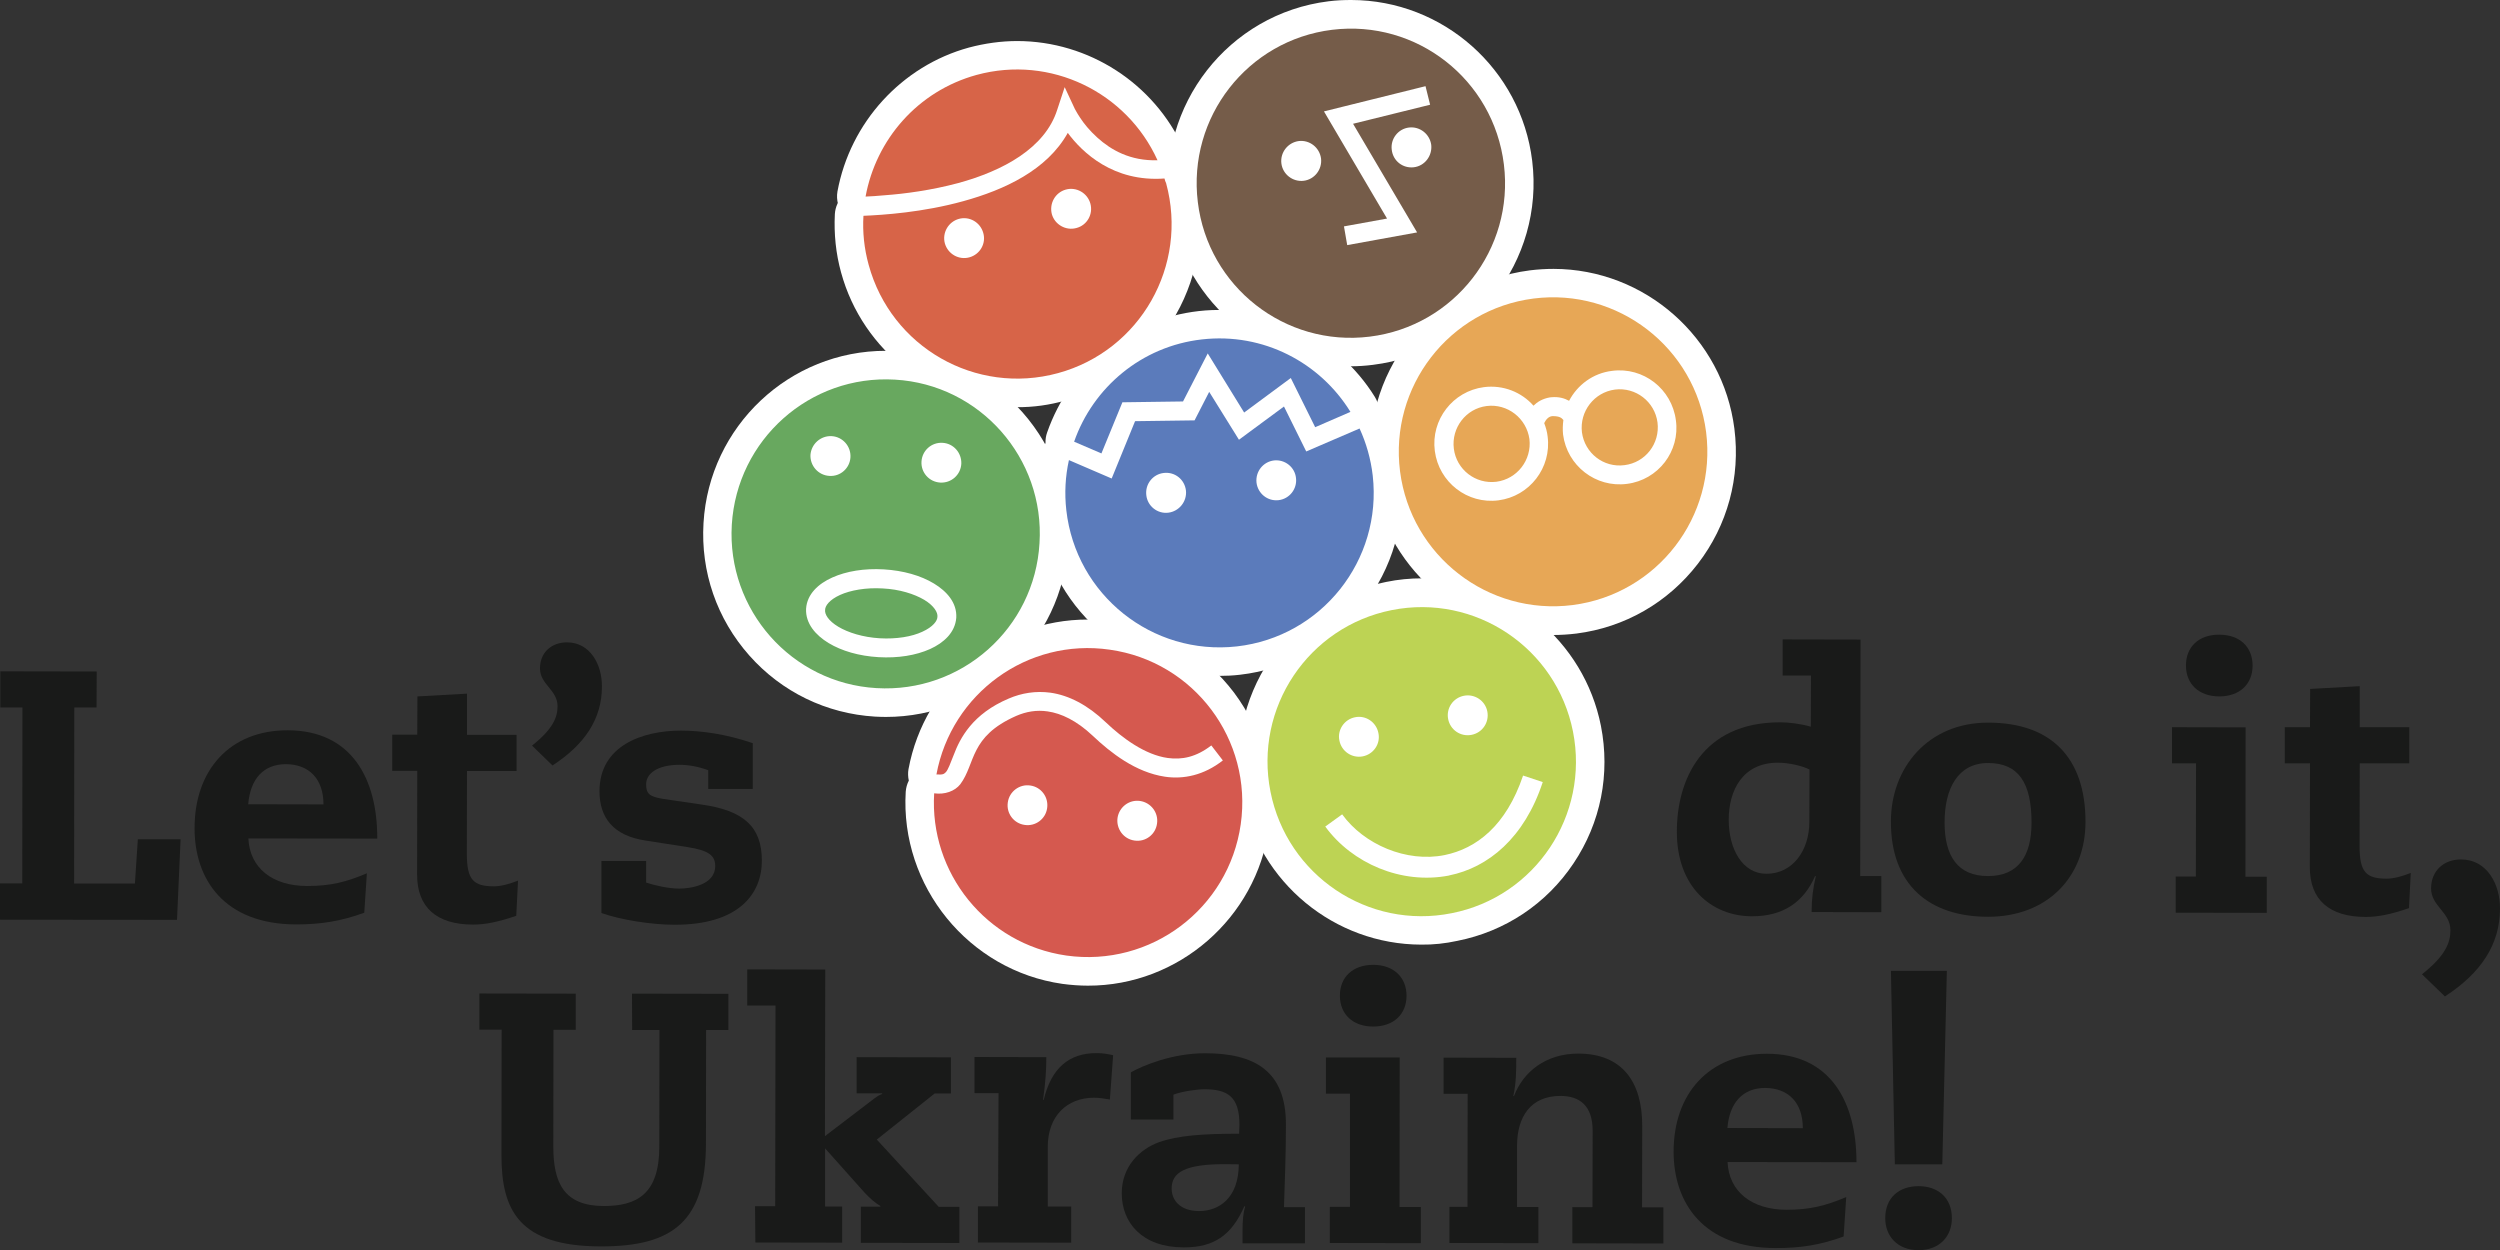 <?xml version="1.0" encoding="UTF-8"?> <svg xmlns="http://www.w3.org/2000/svg" width="200" height="100" viewBox="0 0 200 100" fill="none"><rect x="0" y="0" width="200" height="100" fill="#333333" stroke="none"/> <g clip-path="url(#clip0)"> <path d="M97.516 54.072C90.091 54.059 83.862 48.469 83.03 41.081C82.848 39.492 82.939 37.889 83.277 36.312C83.42 35.635 83.862 35.075 84.46 34.762C84.785 34.593 85.15 34.514 85.514 34.514C85.813 34.514 86.125 34.58 86.424 34.697L87.698 35.244L88.7 32.821C89.038 31.974 89.87 31.413 90.78 31.401L94.161 31.348L94.707 30.293C95.085 29.563 95.826 29.094 96.645 29.055H96.736C97.529 29.055 98.258 29.459 98.674 30.137L99.753 31.869L101.366 30.671C101.756 30.384 102.237 30.228 102.718 30.228C102.9 30.228 103.082 30.254 103.251 30.293C103.901 30.449 104.46 30.892 104.76 31.492L105.579 33.159L107.854 32.169C108.154 32.039 108.453 31.987 108.765 31.987C109.636 31.987 110.455 32.482 110.832 33.329C111.483 34.749 111.899 36.247 112.068 37.772C112.51 41.654 111.418 45.485 108.986 48.547C106.554 51.609 103.069 53.537 99.194 53.98C98.648 54.045 98.076 54.072 97.516 54.072Z" fill="white"></path> <path d="M88.102 38.566C87.803 38.566 87.491 38.501 87.205 38.384L85.02 37.446C83.915 36.977 83.368 35.713 83.772 34.593C85.644 29.251 90.299 25.524 95.904 24.886C101.47 24.26 107.049 26.997 109.987 31.752C110.338 32.312 110.417 33.003 110.221 33.641C110.026 34.28 109.558 34.788 108.947 35.062L106.125 36.273C105.02 36.755 103.72 36.286 103.173 35.192L102.432 33.707L100.898 34.84C100.378 35.218 99.727 35.374 99.116 35.244C98.479 35.127 97.946 34.749 97.608 34.202L96.814 32.912L96.671 33.185C96.281 33.928 95.514 34.41 94.682 34.423L91.34 34.462L90.234 37.146C90 37.72 89.558 38.163 88.986 38.397C88.7 38.514 88.401 38.566 88.102 38.566Z" fill="white"></path> <path d="M87.035 78.853C86.359 78.853 85.67 78.801 84.994 78.71C77.504 77.642 72.003 70.892 72.458 63.336C72.484 63.023 72.562 62.723 72.705 62.45C72.64 62.15 72.627 61.837 72.679 61.537C73.966 54.593 80.013 49.55 87.035 49.563C87.725 49.563 88.414 49.616 89.09 49.72C92.952 50.267 96.372 52.3 98.726 55.414C101.066 58.541 102.055 62.397 101.509 66.267C100.494 73.446 94.278 78.866 87.035 78.853Z" fill="white"></path> <path d="M81.353 32.573C74.799 32.56 69.012 28.13 67.283 21.785C66.867 20.273 66.71 18.71 66.788 17.133C66.853 15.961 67.803 15.023 68.986 14.983C70.495 14.931 73.485 14.71 76.463 13.902C80 12.925 82.354 11.453 83.433 9.524C83.811 8.847 84.513 8.404 85.28 8.365L85.423 8.352C86.138 8.352 86.827 8.703 87.257 9.277C88.18 10.527 89.831 12.026 92.445 12.026C92.627 12.026 92.809 12.013 92.991 12L93.16 11.987C94.175 11.987 95.085 12.664 95.358 13.655C95.423 13.824 95.462 13.941 95.488 14.058C97.608 21.837 93.017 29.915 85.241 32.039C83.954 32.404 82.653 32.586 81.353 32.573Z" fill="white"></path> <path d="M69.246 18.019C68.583 18.019 67.945 17.72 67.516 17.225C67.074 16.703 66.879 16 66.996 15.322C68.011 9.798 72.133 5.277 77.516 3.804C78.791 3.466 80.091 3.283 81.392 3.283C87.1 3.296 92.328 6.671 94.681 11.883C94.994 12.586 94.942 13.394 94.538 14.045C94.122 14.697 93.42 15.101 92.666 15.114H92.406C90.104 15.114 88.037 14.306 86.268 12.716C85.982 12.456 85.722 12.195 85.488 11.948C83.862 14.124 81.067 15.804 77.256 16.847C74.864 17.498 72.51 17.785 70.949 17.915C70.312 17.967 69.766 18.006 69.298 18.019H69.246ZM81.392 7.856C80.494 7.856 79.597 7.974 78.739 8.208C76.021 8.951 73.823 10.749 72.536 13.146C73.615 12.99 74.838 12.768 76.073 12.443C78.102 11.883 81.639 10.58 82.419 8.104L82.484 7.922C82.107 7.87 81.756 7.856 81.392 7.856Z" fill="white"></path> <path d="M70.858 57.355C70.572 57.355 70.286 57.342 70 57.329C66.112 57.094 62.536 55.361 59.948 52.443C57.347 49.511 56.047 45.746 56.281 41.837C56.736 34.097 63.16 28.052 70.884 28.065C71.17 28.065 71.456 28.078 71.742 28.091C75.631 28.326 79.207 30.058 81.794 32.977C84.382 35.909 85.696 39.674 85.448 43.57C85.006 51.309 78.582 57.368 70.858 57.355ZM70.078 47.817C69.09 47.817 68.205 47.974 67.516 48.286C67.022 48.508 66.775 48.769 66.762 48.86C66.762 48.899 66.983 49.185 67.464 49.472C68.205 49.915 69.272 50.202 70.429 50.267C70.585 50.28 70.767 50.28 70.923 50.28C71.898 50.28 72.783 50.111 73.472 49.811C73.979 49.589 74.213 49.342 74.226 49.251C74.226 49.199 74.018 48.925 73.537 48.638C72.783 48.182 71.729 47.896 70.559 47.83C70.416 47.83 70.247 47.817 70.078 47.817Z" fill="white"></path> <path d="M70.923 53.355C70.702 53.355 70.468 53.342 70.221 53.329C68.582 53.238 67.035 52.795 65.865 52.078C64.408 51.192 63.628 49.942 63.719 48.639C63.784 47.336 64.707 46.189 66.268 45.486C67.49 44.938 69.077 44.665 70.741 44.769C72.38 44.86 73.927 45.29 75.111 46.02C76.567 46.893 77.36 48.17 77.269 49.459C77.23 50.163 76.866 51.622 74.733 52.599C73.667 53.095 72.328 53.368 70.923 53.355Z" fill="white"></path> <path d="M113.693 75.57C106.749 75.557 100.741 70.593 99.389 63.766C97.815 55.844 102.978 48.117 110.897 46.554C111.847 46.358 112.809 46.267 113.758 46.267C120.702 46.28 126.723 51.244 128.075 58.072C128.83 61.915 128.062 65.811 125.891 69.055C123.719 72.313 120.403 74.515 116.58 75.27C115.618 75.479 114.655 75.583 113.693 75.57Z" fill="white"></path> <path d="M124.2 50.801C116.892 50.788 110.676 45.29 109.74 38.019C108.725 30.006 114.382 22.658 122.393 21.628C123.017 21.55 123.667 21.511 124.291 21.511C131.599 21.524 137.828 27.023 138.751 34.293C139.246 38.176 138.205 42.019 135.826 45.107C133.433 48.208 129.987 50.189 126.112 50.684C125.474 50.762 124.837 50.801 124.2 50.801ZM119.311 33.238C119.22 33.238 119.116 33.238 119.011 33.251C117.776 33.407 116.892 34.554 117.048 35.804C117.191 36.938 118.153 37.785 119.298 37.785C119.389 37.785 119.493 37.785 119.597 37.772C120.195 37.694 120.741 37.381 121.105 36.899C121.469 36.417 121.638 35.817 121.56 35.218C121.547 35.062 121.495 34.892 121.417 34.684C121.365 34.554 121.326 34.423 121.313 34.28C121.196 34.189 121.105 34.097 121.001 33.993C120.572 33.498 119.961 33.238 119.311 33.238ZM127.36 33.459C127.373 33.602 127.36 33.759 127.347 33.902C127.308 34.137 127.308 34.319 127.321 34.475C127.477 35.596 128.439 36.456 129.571 36.456C129.662 36.456 129.779 36.443 129.87 36.43C130.468 36.352 131.014 36.039 131.378 35.557C131.755 35.075 131.911 34.488 131.833 33.876C131.69 32.742 130.715 31.896 129.584 31.896C129.493 31.896 129.389 31.896 129.285 31.922C128.543 32.013 127.919 32.456 127.555 33.12C127.503 33.251 127.438 33.368 127.36 33.459Z" fill="white"></path> <path d="M119.324 40.834C116.658 40.834 114.382 38.827 114.044 36.182C113.68 33.264 115.748 30.593 118.647 30.202C118.894 30.176 119.103 30.163 119.324 30.163C121.989 30.163 124.265 32.169 124.603 34.814C124.967 37.733 122.913 40.404 120.013 40.782C119.753 40.821 119.545 40.834 119.324 40.834ZM119.311 34.736H119.207C118.803 34.788 118.504 35.179 118.569 35.596C118.621 36 119.012 36.299 119.428 36.247C119.831 36.195 120.13 35.817 120.065 35.4C120.026 35.036 119.688 34.736 119.311 34.736Z" fill="white"></path> <path d="M129.571 39.518C126.905 39.518 124.642 37.511 124.304 34.866C123.94 31.948 126.008 29.277 128.895 28.899C129.142 28.873 129.363 28.86 129.584 28.86C132.25 28.86 134.512 30.866 134.864 33.511C135.228 36.43 133.173 39.114 130.26 39.479C130.026 39.505 129.792 39.518 129.571 39.518ZM129.571 33.42H129.467C129.064 33.472 128.765 33.863 128.817 34.28C128.869 34.645 129.194 34.945 129.571 34.945L129.675 34.931C130.078 34.879 130.377 34.502 130.325 34.085C130.286 33.707 129.961 33.42 129.571 33.42Z" fill="white"></path> <path d="M108.024 29.303C100.677 29.29 94.448 23.752 93.55 16.43C92.575 8.417 98.284 1.094 106.281 0.104C106.879 0.026 107.491 0 108.102 0C115.449 0.013 121.678 5.537 122.575 12.86C123.563 20.873 117.842 28.195 109.844 29.186C109.246 29.264 108.635 29.303 108.024 29.303Z" fill="white"></path> <path d="M108.765 34.28L104.499 36.117L102.718 32.521L99.116 35.179L96.736 31.349L95.566 33.629L90.806 33.694L88.934 38.28L85.514 36.808C85.228 38.098 85.15 39.453 85.306 40.821C86.073 47.596 92.172 52.469 98.947 51.713C105.722 50.945 110.585 44.821 109.818 38.046C109.662 36.704 109.298 35.44 108.765 34.28ZM93.459 41.016C92.588 41.121 91.794 40.482 91.704 39.609C91.6 38.723 92.237 37.928 93.108 37.837C93.992 37.733 94.772 38.358 94.876 39.244C94.968 40.117 94.33 40.912 93.459 41.016ZM102.289 40.013C101.404 40.117 100.624 39.479 100.52 38.606C100.429 37.72 101.053 36.938 101.925 36.834C102.796 36.743 103.589 37.368 103.68 38.241C103.784 39.114 103.16 39.909 102.289 40.013Z" fill="#5B7BBB"></path> <path d="M85.93 35.336L88.114 36.274L89.792 32.183L94.642 32.117L96.619 28.274L99.532 33.003L103.264 30.241L105.214 34.176L108.036 32.951C105.605 29.003 101.066 26.593 96.151 27.153C91.313 27.701 87.438 31.01 85.93 35.336Z" fill="#5B7BBB"></path> <path d="M88.778 51.974C82.21 51.023 76.112 55.479 74.915 61.955C75.462 61.994 75.513 61.916 75.669 61.772C75.839 61.59 76.034 61.069 76.294 60.404C76.801 59.049 77.802 57.108 80.702 55.883C81.729 55.44 82.861 55.258 84.031 55.414C85.501 55.622 87.009 56.391 88.465 57.785C89.792 59.049 91.612 60.391 93.42 60.639C94.564 60.795 95.683 60.573 96.905 59.635L97.828 60.834C96.32 62.02 94.681 62.358 93.199 62.137C90.845 61.785 88.856 60.222 87.425 58.867C86.125 57.642 84.902 57.069 83.81 56.912C82.926 56.782 82.094 56.925 81.287 57.277C77.542 58.932 78.062 61.069 76.827 62.736C76.385 63.297 75.591 63.583 74.733 63.466C74.343 69.824 78.894 75.518 85.305 76.443C92.054 77.394 98.296 72.704 99.259 65.942C100.221 59.179 95.526 52.925 88.778 51.974ZM81.976 65.994C81.105 65.876 80.494 65.069 80.624 64.196C80.741 63.323 81.56 62.71 82.419 62.84C83.29 62.958 83.901 63.766 83.771 64.652C83.654 65.512 82.848 66.124 81.976 65.994ZM90.767 67.245C89.883 67.127 89.285 66.306 89.402 65.433C89.532 64.56 90.338 63.948 91.209 64.078C92.08 64.209 92.692 65.016 92.562 65.889C92.445 66.762 91.638 67.375 90.767 67.245Z" fill="#D5594F"></path> <path d="M93.16 14.28C89.064 14.58 86.58 12.195 85.422 10.632C83.758 13.616 80.338 15.192 77.074 16.091C73.836 16.99 70.65 17.199 69.076 17.264C68.998 18.554 69.129 19.87 69.493 21.186C71.287 27.778 78.062 31.648 84.642 29.85C91.222 28.052 95.084 21.251 93.29 14.658C93.238 14.541 93.186 14.423 93.16 14.28ZM77.555 20.586C76.71 20.821 75.838 20.326 75.591 19.479C75.357 18.632 75.865 17.746 76.71 17.511C77.555 17.277 78.426 17.785 78.66 18.632C78.907 19.479 78.4 20.352 77.555 20.586ZM86.112 18.241C85.266 18.476 84.382 17.967 84.148 17.134C83.927 16.273 84.421 15.401 85.266 15.166C86.112 14.931 86.996 15.44 87.23 16.287C87.464 17.134 86.97 18.02 86.112 18.241Z" fill="#D76448"></path> <path d="M76.658 14.645C80.234 13.668 83.602 11.857 84.577 8.782L85.175 6.971L85.982 8.703C85.995 8.703 86.112 8.977 86.411 9.42C86.697 9.863 87.165 10.449 87.789 11.01C88.882 12 90.429 12.886 92.601 12.821C90.143 7.388 84.057 4.378 78.127 5.993C73.394 7.296 70.078 11.179 69.246 15.726C69.662 15.713 70.182 15.674 70.767 15.622C72.379 15.505 74.525 15.218 76.658 14.645Z" fill="#D76448"></path> <path d="M71.599 30.371C64.785 29.967 58.96 35.166 58.544 41.98C58.14 48.795 63.329 54.658 70.117 55.049C76.918 55.453 82.77 50.267 83.16 43.453C83.589 36.638 78.387 30.762 71.599 30.371ZM75.397 35.426C76.281 35.466 76.944 36.234 76.905 37.107C76.853 37.993 76.099 38.658 75.215 38.606C74.33 38.554 73.667 37.798 73.719 36.925C73.771 36.039 74.525 35.374 75.397 35.426ZM66.541 34.892C67.412 34.944 68.088 35.7 68.036 36.586C67.984 37.459 67.23 38.137 66.346 38.072C65.462 38.019 64.798 37.264 64.837 36.391C64.902 35.518 65.657 34.84 66.541 34.892ZM74.408 51.922C73.277 52.43 71.847 52.664 70.286 52.573C68.725 52.482 67.334 52.078 66.281 51.44C65.254 50.814 64.434 49.889 64.486 48.703C64.564 47.518 65.475 46.697 66.58 46.202C67.711 45.694 69.142 45.459 70.702 45.55C72.263 45.642 73.667 46.045 74.72 46.684C75.748 47.309 76.567 48.221 76.502 49.42C76.411 50.606 75.501 51.426 74.408 51.922Z" fill="#68A85F"></path> <path d="M73.94 47.987C73.147 47.518 71.964 47.14 70.611 47.075C69.272 46.996 68.037 47.218 67.204 47.596C66.346 47.987 66.008 48.469 66.008 48.795C65.969 49.133 66.255 49.654 67.061 50.137C67.841 50.606 69.038 50.983 70.377 51.062C71.717 51.14 72.952 50.931 73.784 50.541C74.642 50.15 74.994 49.668 74.994 49.342C75.033 49.003 74.734 48.469 73.94 47.987Z" fill="#67A85F"></path> <path d="M111.339 48.808C104.655 50.137 100.312 56.638 101.638 63.335C102.965 70.032 109.454 74.397 116.138 73.055C122.822 71.739 127.165 65.225 125.839 58.528C124.512 51.831 118.023 47.479 111.339 48.808ZM117.113 55.661C117.971 55.492 118.816 56.052 118.985 56.912C119.155 57.785 118.595 58.619 117.724 58.788C116.853 58.958 116.021 58.397 115.852 57.524C115.682 56.664 116.242 55.831 117.113 55.661ZM108.4 57.381C109.259 57.199 110.104 57.772 110.273 58.645C110.455 59.505 109.883 60.339 109.024 60.508C108.166 60.677 107.321 60.117 107.152 59.244C106.97 58.397 107.542 57.55 108.4 57.381ZM115.943 70.032L115.904 70.046C112.106 70.775 108.166 69.068 106.021 66.124L107.373 65.147C109.102 67.544 112.51 69.029 115.578 68.404C118.101 67.883 120.481 66.085 121.846 62.045L123.42 62.567C121.95 67.049 119.037 69.407 115.943 70.032Z" fill="#BDD354"></path> <path d="M122.679 23.883C115.917 24.756 111.144 30.945 112.003 37.707C112.874 44.482 119.064 49.264 125.813 48.404C132.575 47.531 137.347 41.342 136.489 34.567C135.618 27.805 129.428 23.023 122.679 23.883ZM130.156 38.71C127.659 39.036 125.371 37.264 125.045 34.762C125.006 34.371 125.019 33.98 125.071 33.603C124.928 33.42 124.746 33.29 124.226 33.29H124.187C123.862 33.316 123.654 33.603 123.537 33.85C123.667 34.189 123.771 34.541 123.81 34.919C124.135 37.42 122.367 39.7 119.883 40.026C117.386 40.352 115.111 38.58 114.785 36.078C114.46 33.577 116.229 31.296 118.713 30.971C120.26 30.775 121.73 31.375 122.679 32.456C122.978 32.156 123.394 31.896 123.992 31.791L124.122 31.779C124.694 31.726 125.15 31.857 125.527 32.065C126.19 30.801 127.438 29.85 128.973 29.668C131.469 29.342 133.745 31.114 134.07 33.616C134.421 36.104 132.653 38.397 130.156 38.71Z" fill="#E7A756"></path> <path d="M118.934 32.482C117.269 32.69 116.099 34.228 116.307 35.895C116.515 37.563 118.037 38.749 119.714 38.54C121.379 38.319 122.549 36.794 122.354 35.127C122.12 33.459 120.598 32.273 118.934 32.482Z" fill="#E7A756"></path> <path d="M129.194 31.166C127.529 31.388 126.359 32.912 126.554 34.58C126.775 36.248 128.283 37.433 129.961 37.212C131.638 37.003 132.809 35.479 132.601 33.798C132.38 32.13 130.858 30.958 129.194 31.166Z" fill="#E7A756"></path> <path d="M106.567 2.384C99.805 3.218 94.994 9.381 95.826 16.169C96.645 22.945 102.809 27.766 109.571 26.932C116.333 26.098 121.145 19.935 120.312 13.16C119.48 6.358 113.329 1.551 106.567 2.384ZM104.292 14.463C103.42 14.567 102.614 13.941 102.51 13.069C102.406 12.196 103.03 11.401 103.901 11.284C104.773 11.179 105.566 11.805 105.683 12.678C105.787 13.551 105.163 14.358 104.292 14.463ZM113.108 13.381C112.224 13.486 111.444 12.873 111.34 11.987C111.223 11.114 111.847 10.306 112.718 10.202C113.589 10.098 114.383 10.723 114.5 11.596C114.591 12.469 113.979 13.277 113.108 13.381ZM108.245 9.902L113.368 18.593L107.777 19.609L107.517 18.111L110.963 17.485L105.917 8.912L114.044 6.893V6.906L114.409 8.378L108.245 9.902Z" fill="#755C49"></path> <path d="M50.559 79.492L58.271 79.505V82.398H56.489L56.476 91.492C56.463 97.681 53.862 99.727 48.05 99.713C41.522 99.701 40.117 96.808 40.117 92.43L40.13 82.371H38.349V79.479L46.06 79.492V82.385H44.278L44.265 91.727C44.265 94.619 45.111 96.469 48.284 96.482C50.923 96.482 52.744 95.557 52.744 91.74L52.757 82.398H50.572L50.559 79.492Z" fill="#191A19"></path> <path d="M60.403 96.495H62.016L62.041 80.443H59.779V77.55L66.021 77.563L65.995 90.892L69.974 87.856C70.169 87.713 70.338 87.596 70.572 87.518V87.466H68.53V84.573L76.073 84.586V87.479H74.772L70.143 91.166L75.097 96.547H76.749V99.439L68.868 99.427V96.534H70.429V96.482C70 96.221 69.61 95.882 69.181 95.427L66.008 91.87V96.521H67.373V99.413L60.429 99.4L60.403 96.495Z" fill="#191A19"></path> <path d="M79.883 87.453H77.959V84.56L83.706 84.573C83.706 85.59 83.641 86.593 83.446 87.987H83.498C84.096 85.485 85.488 84.235 87.75 84.248C88.232 84.248 88.635 84.326 89.051 84.417L88.791 87.961C88.362 87.883 87.906 87.818 87.516 87.818C85.358 87.818 83.823 89.29 83.823 91.727V96.521H85.696V99.414L78.232 99.401V96.508H79.844L79.883 87.453Z" fill="#191A19"></path> <path d="M99.155 89.98C99.155 87.739 98.218 87.14 96.346 87.14C95.787 87.14 94.564 87.309 93.875 87.57V89.563H90.468V85.785C91.43 85.251 93.758 84.26 96.398 84.26C100.364 84.26 102.887 85.667 102.874 89.98C102.874 92.417 102.783 94.462 102.718 96.573H104.395V99.466H99.402V98.553C99.402 97.589 99.454 97.081 99.61 96.508H99.545C98.556 98.749 97.191 99.804 94.694 99.791C91.352 99.791 89.74 97.798 89.74 95.466C89.74 93.329 91.157 91.948 92.718 91.374C94.226 90.84 96.229 90.697 99.129 90.697L99.155 89.98ZM97.984 93.133C94.746 93.133 93.732 93.811 93.732 95.088C93.732 95.974 94.356 96.873 95.917 96.886C97.503 96.886 99.09 95.869 99.103 93.146L97.984 93.133Z" fill="#191A19"></path> <path d="M107.997 87.492H106.073V84.599H111.976L111.963 96.56H113.667V99.453L106.385 99.44V96.547H107.997V87.492ZM109.857 77.186C111.495 77.186 112.523 78.189 112.523 79.661C112.523 81.133 111.495 82.124 109.857 82.124C108.205 82.124 107.191 81.12 107.191 79.648C107.191 78.176 108.218 77.186 109.857 77.186Z" fill="#191A19"></path> <path d="M117.412 87.505H115.487V84.612L121.3 84.625C121.3 85.642 121.3 86.619 121.066 87.687H121.118C121.859 85.733 123.68 84.287 126.255 84.287C129.766 84.287 131.391 86.541 131.378 90.085L131.365 96.586H133.069V99.479L125.786 99.466V96.573H127.399L127.412 90.463C127.412 88.417 126.333 87.674 124.837 87.674C122.431 87.674 121.378 89.368 121.365 91.622V96.56H123.069V99.453L115.955 99.44V96.547H117.399L117.412 87.505Z" fill="#191A19"></path> <path d="M138.205 92.964C138.31 95.323 140.13 96.769 142.9 96.782C144.798 96.782 146.021 96.469 147.698 95.766L147.49 98.919C145.644 99.596 144.031 99.857 142.016 99.844C136.281 99.831 133.888 96.248 133.888 92.13C133.888 87.505 136.71 84.3 141.352 84.3C146.45 84.3 148.518 88.169 148.518 92.977L138.205 92.964ZM144.226 90.254C144.226 88.209 143.069 87.049 141.222 87.036C139.415 87.036 138.362 88.222 138.192 90.241L144.226 90.254Z" fill="#191A19"></path> <path d="M153.485 94.892C154.994 94.892 156.151 95.778 156.151 97.459C156.151 98.879 155.189 100.013 153.485 100.013C151.782 100.013 150.819 98.879 150.819 97.459C150.819 95.765 151.977 94.892 153.485 94.892ZM151.274 77.668H155.748L155.384 93.146H151.587L151.274 77.668Z" fill="#191A19"></path> <path d="M144.877 54.045H142.614V51.153L148.843 51.166L148.817 70.084H150.507V72.977L144.929 72.964C144.929 71.882 145.046 71.035 145.267 70.097H145.202C144.292 72.169 142.653 73.303 140.169 73.303C136.905 73.303 134.135 70.944 134.148 66.514C134.148 62.462 136.112 57.772 142.432 57.785C143.108 57.785 144.07 57.902 144.864 58.136L144.877 54.045ZM144.76 61.563C144.226 61.277 143.108 61.016 142.237 61.016C139.376 61.016 138.297 63.27 138.297 65.589C138.297 67.909 139.389 69.902 141.314 69.902C143.42 69.902 144.747 68.026 144.747 65.759L144.76 61.563Z" fill="#191A19"></path> <path d="M159.064 57.811C164.044 57.811 166.84 60.573 166.84 65.746C166.84 70.176 163.771 73.342 159.051 73.342C154.317 73.342 151.261 70.775 151.274 65.733C151.261 61.459 154.213 57.798 159.064 57.811ZM159.038 70.085C161.47 70.085 162.523 68.469 162.523 65.811C162.523 62.632 161.483 61.042 159.051 61.042C156.619 61.042 155.566 63.101 155.566 65.798C155.566 68.469 156.606 70.085 159.038 70.085Z" fill="#191A19"></path> <path d="M175.682 61.068H173.758V58.176L179.649 58.189L179.636 70.137H181.339V73.029L174.057 73.016V70.124H175.669L175.682 61.068ZM177.542 50.775C179.193 50.775 180.208 51.765 180.208 53.251C180.208 54.723 179.18 55.713 177.542 55.713C175.903 55.713 174.876 54.71 174.876 53.238C174.876 51.752 175.903 50.762 177.542 50.775Z" fill="#191A19"></path> <path d="M184.812 55.114L188.778 54.893V58.176H192.744V61.069H188.778L188.765 67.687C188.765 69.785 189.298 70.293 190.937 70.293C191.47 70.293 192.12 70.124 192.861 69.837L192.718 72.651C191.236 73.16 190.221 73.355 189.259 73.355C186.346 73.355 184.786 71.987 184.786 69.381L184.799 61.069H182.783V58.176H184.799L184.812 55.114Z" fill="#191A19"></path> <path d="M11.027 67.14H14.447L14.161 73.589L0 73.576V70.671H1.782L1.795 56.599H0.026V53.706L7.737 53.72L7.724 56.599H5.943L5.93 70.684H10.793L11.027 67.14Z" fill="#191A19"></path> <path d="M19.87 67.075C19.974 69.433 21.794 70.879 24.564 70.879C26.463 70.879 27.685 70.567 29.35 69.863L29.142 73.016C27.295 73.694 25.683 73.954 23.68 73.954C17.958 73.941 15.553 70.371 15.566 66.241C15.566 61.616 18.374 58.41 23.03 58.423C28.127 58.436 30.195 62.293 30.182 67.088L19.87 67.075ZM25.878 64.352C25.878 62.306 24.72 61.147 22.887 61.133C21.066 61.133 20.026 62.319 19.857 64.339L25.878 64.352Z" fill="#191A19"></path> <path d="M33.394 55.713L37.36 55.492V58.788H41.326V61.681H37.36L37.347 68.3C37.347 70.397 37.88 70.905 39.519 70.905C40.065 70.905 40.715 70.736 41.443 70.449L41.3 73.264C39.818 73.772 38.804 73.967 37.841 73.967C34.928 73.967 33.368 72.586 33.368 69.98L33.381 61.668H31.378V58.775H33.381L33.394 55.713Z" fill="#191A19"></path> <path d="M42.562 59.648C44.239 58.319 44.604 57.381 44.604 56.495C44.604 55.192 43.199 54.762 43.199 53.472C43.199 52.169 44.148 51.388 45.358 51.388C47.217 51.388 48.167 53.173 48.154 54.919C48.154 57.525 46.775 59.557 44.2 61.238L42.562 59.648Z" fill="#191A19"></path> <path d="M56.658 61.615C55.865 61.329 55.098 61.185 54.356 61.185C52.549 61.185 51.691 61.915 51.691 62.736C51.691 63.453 51.899 63.726 53.03 63.908L56.138 64.365C59.532 64.847 60.949 66.163 60.949 68.86C60.949 71.505 59.103 73.993 53.953 73.98C52.159 73.98 49.701 73.602 48.114 73.042V68.873H51.691V70.606C52.354 70.827 53.472 71.088 54.33 71.088C55.15 71.088 57.217 70.84 57.217 69.277C57.217 68.456 56.71 68.026 54.981 67.765L51.639 67.244C49.064 66.853 47.959 65.42 47.959 63.296C47.959 59.635 51.417 58.449 54.474 58.449C56.06 58.449 58.05 58.71 60.221 59.453V63.114H56.658V61.615Z" fill="#191A19"></path> <path d="M193.758 77.942C195.631 76.469 196.034 75.414 196.034 74.424C196.034 72.978 194.487 72.495 194.487 71.075C194.487 69.629 195.54 68.743 196.892 68.756C198.96 68.756 200.013 70.749 200 72.678C200 75.57 198.466 77.85 195.592 79.714L193.758 77.942Z" fill="#191A19"></path> </g> <defs> <clipPath id="clip0"> <rect width="200" height="100" fill="white"></rect> </clipPath> </defs> </svg> 
